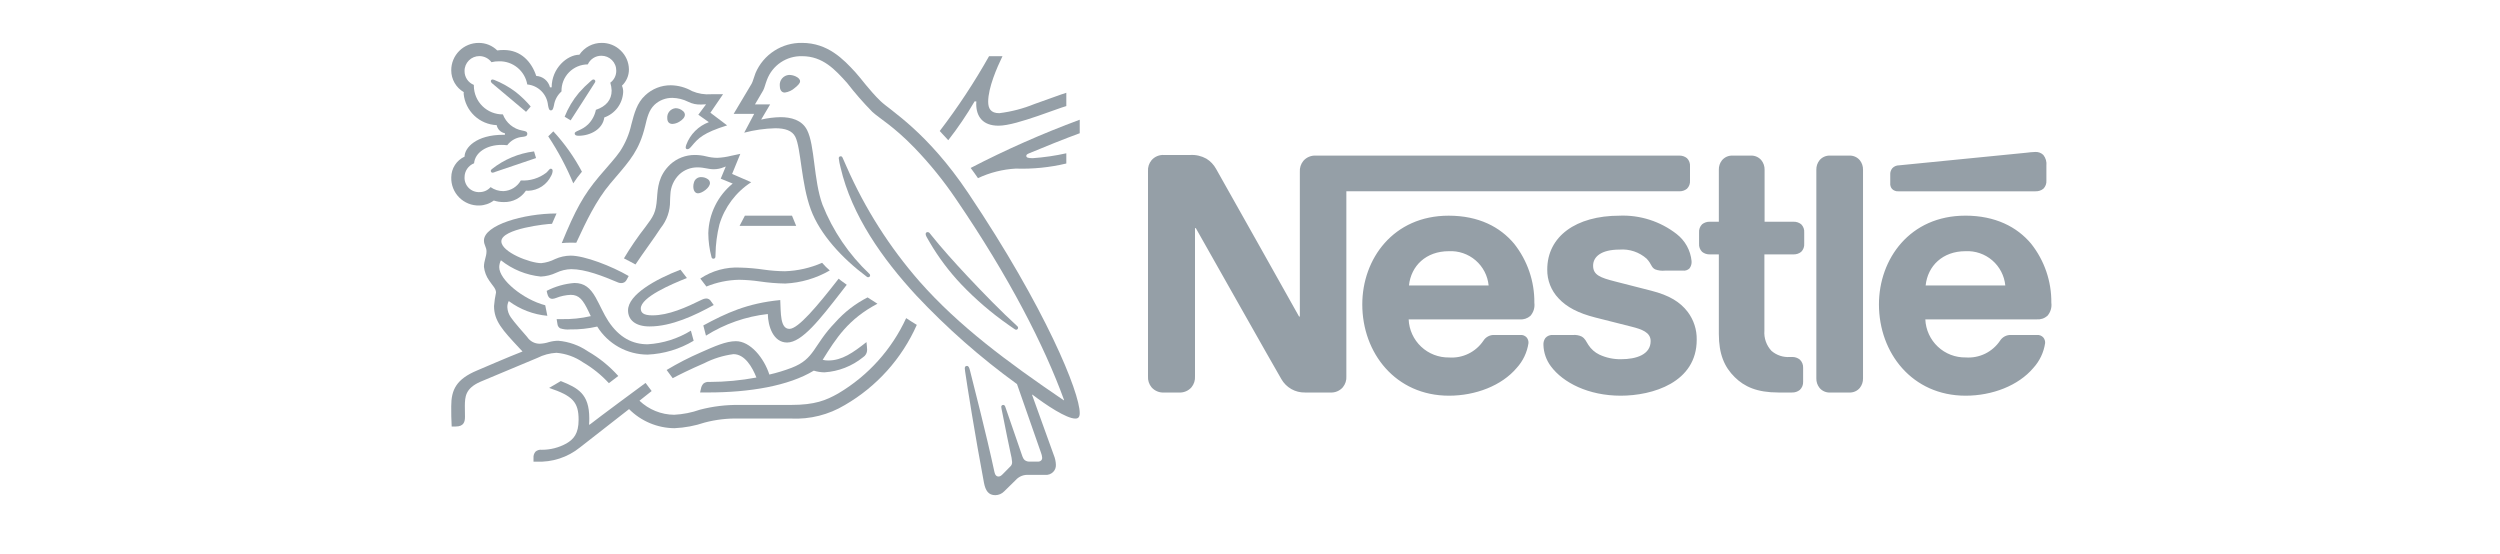 <?xml version="1.0" encoding="UTF-8"?>
<svg xmlns="http://www.w3.org/2000/svg" width="140" height="31" viewBox="0 0 140 31" fill="none">
  <path d="M72.988 9.009C72.846 9.182 72.776 9.402 72.791 9.625V17.725H72.747C72.747 17.725 68.313 9.821 68.099 9.455C67.97 9.22 67.783 9.023 67.554 8.884C67.279 8.731 66.966 8.66 66.652 8.679H65.189C65.057 8.67 64.925 8.692 64.802 8.743C64.68 8.794 64.571 8.873 64.485 8.974C64.343 9.146 64.273 9.366 64.288 9.589V21.071C64.273 21.294 64.343 21.514 64.485 21.687C64.572 21.787 64.68 21.865 64.803 21.916C64.925 21.968 65.057 21.989 65.189 21.981H66.019C66.151 21.989 66.284 21.967 66.406 21.916C66.528 21.865 66.637 21.787 66.724 21.687C66.865 21.514 66.935 21.294 66.92 21.071V12.774H66.965C66.965 12.774 71.569 20.928 71.757 21.231C71.889 21.463 72.082 21.655 72.314 21.787C72.547 21.919 72.811 21.986 73.078 21.98H74.496C74.628 21.989 74.76 21.967 74.882 21.916C75.005 21.865 75.114 21.786 75.2 21.686C75.341 21.513 75.412 21.293 75.396 21.07V10.712H94.033C94.191 10.719 94.347 10.668 94.471 10.57C94.531 10.51 94.578 10.437 94.607 10.357C94.636 10.277 94.647 10.191 94.64 10.106V9.321C94.647 9.236 94.636 9.151 94.607 9.071C94.578 8.991 94.531 8.918 94.471 8.858C94.347 8.759 94.192 8.708 94.033 8.714H73.692C73.56 8.705 73.428 8.728 73.305 8.779C73.183 8.83 73.074 8.909 72.988 9.009ZM81.124 12.078C78.027 12.078 76.288 14.496 76.288 17.047C76.288 19.768 78.153 22.159 81.142 22.159C82.632 22.159 84.095 21.597 84.933 20.606C85.288 20.219 85.518 19.734 85.595 19.215C85.602 19.102 85.567 18.99 85.496 18.901C85.451 18.85 85.394 18.81 85.331 18.785C85.267 18.761 85.198 18.751 85.13 18.759H83.692C83.569 18.752 83.446 18.778 83.336 18.835C83.227 18.892 83.134 18.977 83.069 19.082C82.859 19.392 82.572 19.643 82.235 19.807C81.898 19.972 81.524 20.045 81.151 20.019C80.569 20.029 80.007 19.812 79.584 19.414C79.16 19.015 78.909 18.467 78.885 17.886H85.094C85.204 17.896 85.313 17.884 85.417 17.85C85.522 17.816 85.618 17.762 85.701 17.69C85.788 17.591 85.853 17.475 85.892 17.348C85.93 17.222 85.941 17.089 85.924 16.958C85.937 15.757 85.537 14.589 84.791 13.648C84.006 12.711 82.81 12.078 81.124 12.078M90.696 12.078C88.252 12.078 86.646 13.238 86.646 15.094C86.638 15.694 86.865 16.274 87.28 16.708C87.735 17.2 88.386 17.538 89.332 17.779L91.375 18.296C91.937 18.439 92.436 18.609 92.436 19.099C92.436 19.858 91.633 20.116 90.777 20.116C90.358 20.123 89.943 20.035 89.563 19.858C89.312 19.737 89.099 19.548 88.948 19.314C88.814 19.108 88.77 18.956 88.564 18.841C88.414 18.773 88.248 18.745 88.083 18.76H86.976C86.895 18.751 86.813 18.762 86.737 18.791C86.661 18.82 86.593 18.868 86.54 18.93C86.462 19.042 86.424 19.177 86.432 19.313C86.444 19.749 86.591 20.17 86.853 20.517C87.531 21.427 88.95 22.159 90.76 22.159C92.545 22.159 95.016 21.418 95.016 19.027C95.028 18.462 94.848 17.909 94.506 17.458C94.087 16.914 93.489 16.539 92.472 16.28L90.447 15.762C89.608 15.549 89.214 15.397 89.214 14.879C89.214 14.38 89.661 13.977 90.695 13.977C90.969 13.956 91.245 13.989 91.506 14.077C91.766 14.164 92.007 14.304 92.212 14.486C92.506 14.799 92.453 14.959 92.685 15.084C92.862 15.15 93.051 15.175 93.239 15.155H94.246C94.312 15.163 94.38 15.156 94.443 15.134C94.506 15.113 94.564 15.077 94.612 15.03C94.7 14.913 94.742 14.766 94.728 14.62C94.699 14.323 94.61 14.036 94.466 13.775C94.321 13.514 94.125 13.286 93.889 13.103C92.979 12.396 91.847 12.033 90.695 12.077M96.255 12.417H95.755C95.597 12.411 95.442 12.461 95.318 12.559C95.258 12.619 95.211 12.692 95.182 12.772C95.152 12.852 95.141 12.938 95.148 13.023V13.639C95.141 13.724 95.152 13.81 95.181 13.89C95.211 13.97 95.258 14.043 95.318 14.103C95.442 14.202 95.597 14.252 95.755 14.246H96.255V18.696C96.255 19.839 96.567 20.552 97.147 21.123C97.682 21.649 98.38 21.98 99.592 21.98H100.35C100.508 21.986 100.663 21.936 100.788 21.837C100.851 21.778 100.9 21.706 100.933 21.626C100.965 21.546 100.979 21.46 100.975 21.373V20.598C100.979 20.512 100.965 20.425 100.932 20.345C100.9 20.265 100.85 20.193 100.787 20.134C100.663 20.036 100.508 19.985 100.35 19.991H100.243C99.867 20.02 99.494 19.898 99.207 19.653C99.065 19.503 98.956 19.324 98.887 19.129C98.818 18.934 98.79 18.727 98.806 18.52V14.246H100.43C100.588 14.252 100.743 14.202 100.867 14.103C100.927 14.043 100.974 13.97 101.003 13.89C101.032 13.81 101.043 13.724 101.036 13.639V13.023C101.043 12.938 101.032 12.853 101.003 12.773C100.974 12.692 100.927 12.62 100.867 12.559C100.743 12.461 100.588 12.411 100.43 12.417H98.817V9.508C98.822 9.314 98.758 9.125 98.636 8.973C98.564 8.887 98.472 8.818 98.368 8.773C98.265 8.728 98.152 8.708 98.04 8.714H97.031C96.918 8.708 96.805 8.728 96.701 8.773C96.598 8.818 96.506 8.887 96.433 8.973C96.312 9.125 96.249 9.314 96.255 9.508V12.417ZM101.715 21.187C101.709 21.381 101.773 21.57 101.894 21.722C101.966 21.809 102.058 21.877 102.162 21.922C102.265 21.967 102.378 21.987 102.491 21.981H103.552C103.665 21.987 103.778 21.967 103.882 21.922C103.986 21.877 104.078 21.809 104.15 21.722C104.271 21.57 104.334 21.381 104.329 21.187V9.509C104.334 9.315 104.271 9.125 104.15 8.973C104.078 8.887 103.986 8.818 103.882 8.773C103.778 8.728 103.665 8.708 103.552 8.714H102.491C102.378 8.708 102.265 8.728 102.162 8.773C102.058 8.818 101.966 8.887 101.894 8.973C101.773 9.125 101.709 9.315 101.715 9.509V21.187ZM78.902 15.985C79.018 14.887 79.857 14.067 81.133 14.067C81.68 14.038 82.217 14.221 82.633 14.579C83.048 14.936 83.31 15.439 83.363 15.985H78.902ZM113.991 10.712C114.149 10.719 114.304 10.668 114.428 10.57C114.488 10.51 114.535 10.437 114.564 10.357C114.594 10.277 114.605 10.191 114.598 10.106V9.276C114.61 9.17 114.602 9.063 114.573 8.96C114.543 8.858 114.494 8.762 114.428 8.679C114.37 8.622 114.302 8.578 114.227 8.549C114.152 8.52 114.071 8.506 113.991 8.509C113.815 8.515 113.639 8.53 113.465 8.554L106.345 9.259C106.275 9.258 106.205 9.272 106.141 9.3C106.076 9.327 106.018 9.368 105.971 9.419C105.886 9.522 105.844 9.653 105.854 9.785V10.248C105.848 10.307 105.853 10.367 105.87 10.424C105.887 10.481 105.915 10.534 105.953 10.579C105.999 10.626 106.055 10.662 106.116 10.685C106.178 10.709 106.244 10.718 106.309 10.713H113.991V10.712ZM110.057 12.077C106.959 12.077 105.221 14.495 105.221 17.047C105.221 19.768 107.085 22.159 110.074 22.159C111.565 22.159 113.027 21.597 113.866 20.606C114.22 20.218 114.45 19.734 114.527 19.214C114.535 19.102 114.499 18.99 114.429 18.902C114.384 18.851 114.327 18.811 114.263 18.786C114.2 18.761 114.131 18.752 114.063 18.759H112.627C112.504 18.752 112.381 18.778 112.271 18.834C112.161 18.891 112.068 18.976 112.002 19.08C111.793 19.391 111.505 19.641 111.169 19.806C110.832 19.97 110.458 20.043 110.084 20.017C109.503 20.028 108.94 19.811 108.517 19.412C108.094 19.014 107.843 18.466 107.818 17.885H114.045C114.155 17.894 114.264 17.882 114.369 17.848C114.473 17.815 114.569 17.76 114.652 17.689C114.739 17.59 114.805 17.473 114.843 17.347C114.882 17.221 114.892 17.087 114.875 16.956C114.888 15.756 114.488 14.587 113.742 13.647C112.957 12.71 111.743 12.076 110.057 12.076M107.836 15.985C107.952 14.888 108.79 14.067 110.066 14.067C110.613 14.039 111.151 14.222 111.566 14.579C111.981 14.936 112.243 15.44 112.297 15.985H107.836Z" fill="#959FA7"></path>
  <path d="M54.227 10.82C51.917 7.375 49.888 6.214 49.317 5.668C48.69 5.066 48.212 4.383 47.908 4.054C47.231 3.315 46.356 2.402 44.916 2.402C44.362 2.392 43.819 2.547 43.354 2.848C42.889 3.149 42.525 3.582 42.309 4.091C42.222 4.314 42.154 4.587 42.092 4.687C41.955 4.91 41.34 5.959 41.086 6.375H42.235L41.676 7.43C42.243 7.28 42.827 7.197 43.414 7.182C43.966 7.182 44.363 7.313 44.537 7.66C44.86 8.306 44.86 10.261 45.406 11.733C45.915 13.116 47.157 14.469 48.553 15.507C48.572 15.519 48.593 15.525 48.615 15.525C48.629 15.526 48.643 15.524 48.656 15.519C48.669 15.515 48.681 15.508 48.692 15.498C48.702 15.489 48.711 15.478 48.717 15.466C48.723 15.453 48.726 15.44 48.727 15.426C48.727 15.408 48.723 15.39 48.716 15.374C48.708 15.358 48.697 15.344 48.683 15.333C47.536 14.249 46.639 12.927 46.058 11.46C45.554 10.082 45.637 8.144 45.195 7.28C44.903 6.709 44.282 6.561 43.711 6.561C43.345 6.568 42.981 6.613 42.625 6.697L43.128 5.846H42.278C42.458 5.53 42.644 5.238 42.737 5.065C42.818 4.914 42.849 4.73 42.948 4.475C43.096 4.076 43.366 3.733 43.718 3.495C44.071 3.257 44.49 3.135 44.915 3.146C46.082 3.146 46.765 3.898 47.441 4.65C47.878 5.215 48.349 5.754 48.85 6.264C49.254 6.636 50.023 7.052 51.209 8.275C52.061 9.159 52.836 10.115 53.525 11.132C56.523 15.52 58.491 19.387 59.589 22.404L59.571 22.417C56.424 20.279 53.699 18.262 51.502 15.773C49.819 13.85 48.44 11.681 47.411 9.342C47.33 9.168 47.262 9.007 47.188 8.839C47.158 8.771 47.126 8.752 47.076 8.752C47.062 8.752 47.048 8.754 47.035 8.759C47.022 8.764 47.01 8.772 47 8.782C46.99 8.792 46.982 8.804 46.977 8.817C46.972 8.83 46.97 8.844 46.97 8.858C46.99 9.032 47.023 9.204 47.07 9.373C47.697 12.079 49.435 14.507 51.291 16.524C53.015 18.362 54.911 20.031 56.952 21.509L58.293 25.345C58.33 25.436 58.353 25.532 58.361 25.63C58.363 25.66 58.359 25.69 58.348 25.718C58.337 25.746 58.321 25.771 58.299 25.791C58.272 25.814 58.24 25.831 58.206 25.841C58.172 25.851 58.136 25.853 58.101 25.848H57.697C57.59 25.862 57.481 25.835 57.392 25.773C57.329 25.717 57.282 25.644 57.256 25.563C57.138 25.202 56.43 23.185 56.294 22.775C56.269 22.701 56.225 22.676 56.176 22.676C56.162 22.676 56.148 22.679 56.135 22.684C56.122 22.689 56.111 22.697 56.101 22.707C56.091 22.717 56.083 22.728 56.078 22.741C56.073 22.754 56.07 22.768 56.07 22.782C56.081 22.876 56.098 22.969 56.12 23.061C56.3 23.98 56.511 25.01 56.597 25.401C56.638 25.556 56.665 25.714 56.678 25.873C56.681 25.924 56.672 25.974 56.651 26.021C56.631 26.067 56.6 26.108 56.56 26.14L56.145 26.561C56.045 26.66 55.989 26.685 55.909 26.685C55.81 26.685 55.728 26.617 55.691 26.443C55.219 24.24 54.506 21.509 54.32 20.751C54.276 20.584 54.245 20.491 54.146 20.491C54.059 20.491 54.028 20.553 54.028 20.627C54.031 20.686 54.037 20.744 54.047 20.802C54.158 21.584 54.612 24.434 55.102 27.035C55.189 27.482 55.356 27.73 55.741 27.73C55.834 27.728 55.926 27.708 56.011 27.671C56.096 27.634 56.173 27.58 56.238 27.513C56.492 27.258 56.566 27.19 56.871 26.892C56.962 26.788 57.077 26.706 57.205 26.654C57.333 26.603 57.472 26.582 57.61 26.594H58.529C58.609 26.601 58.689 26.59 58.765 26.564C58.841 26.537 58.911 26.494 58.969 26.439C59.024 26.386 59.066 26.322 59.094 26.252C59.122 26.181 59.134 26.105 59.13 26.029C59.124 25.843 59.084 25.66 59.013 25.488C58.777 24.857 58.02 22.713 57.796 22.111L57.815 22.099C58.59 22.689 59.72 23.44 60.217 23.44C60.372 23.44 60.465 23.372 60.465 23.13C60.465 21.987 58.566 17.288 54.227 10.82Z" fill="#959FA7"></path>
  <path d="M32.917 3.606C32.983 3.461 33.09 3.338 33.224 3.252C33.358 3.166 33.515 3.121 33.675 3.122C33.785 3.121 33.894 3.142 33.996 3.183C34.099 3.225 34.191 3.287 34.269 3.365C34.347 3.443 34.409 3.536 34.45 3.638C34.492 3.741 34.512 3.85 34.511 3.96C34.512 4.091 34.483 4.219 34.425 4.336C34.367 4.452 34.282 4.553 34.177 4.631C34.221 4.774 34.246 4.922 34.252 5.071C34.252 5.593 33.941 5.959 33.37 6.151C33.308 6.459 33.157 6.741 32.935 6.963C32.563 7.324 32.183 7.324 32.183 7.472C32.183 7.553 32.24 7.603 32.394 7.603C33.083 7.603 33.76 7.218 33.84 6.578C34.136 6.473 34.395 6.283 34.583 6.032C34.771 5.78 34.88 5.479 34.897 5.165C34.904 5.039 34.88 4.914 34.829 4.799C34.953 4.682 35.052 4.54 35.119 4.383C35.187 4.226 35.221 4.057 35.22 3.886C35.217 3.687 35.175 3.49 35.095 3.308C35.014 3.126 34.899 2.962 34.754 2.825C34.472 2.55 34.093 2.399 33.699 2.402C33.451 2.4 33.207 2.46 32.988 2.575C32.77 2.691 32.583 2.859 32.445 3.065C31.768 3.065 30.893 3.817 30.893 4.892H30.8C30.757 4.717 30.659 4.56 30.521 4.445C30.382 4.33 30.21 4.262 30.03 4.252C29.77 3.47 29.18 2.8 28.212 2.8C28.089 2.799 27.967 2.807 27.846 2.824C27.708 2.689 27.546 2.582 27.367 2.509C27.188 2.437 26.996 2.401 26.803 2.403C26.602 2.403 26.402 2.442 26.216 2.519C26.029 2.596 25.86 2.709 25.718 2.851C25.575 2.994 25.462 3.163 25.385 3.349C25.308 3.536 25.269 3.735 25.27 3.937C25.269 4.184 25.334 4.427 25.457 4.642C25.58 4.856 25.757 5.034 25.971 5.159C25.971 5.159 25.965 5.227 25.965 5.258C26.011 5.723 26.224 6.157 26.563 6.478C26.903 6.8 27.347 6.988 27.815 7.008C27.837 7.121 27.893 7.225 27.975 7.306C28.057 7.386 28.161 7.44 28.274 7.461V7.548H28.181C26.66 7.548 26.016 8.281 26.016 8.771C25.795 8.873 25.608 9.035 25.476 9.24C25.344 9.444 25.273 9.682 25.271 9.925C25.263 10.134 25.299 10.342 25.375 10.536C25.451 10.731 25.566 10.908 25.713 11.056C25.86 11.204 26.036 11.321 26.23 11.399C26.424 11.477 26.631 11.514 26.84 11.508C27.134 11.503 27.418 11.405 27.652 11.229C27.832 11.289 28.021 11.318 28.21 11.316C28.455 11.323 28.697 11.269 28.914 11.157C29.131 11.045 29.316 10.88 29.452 10.677C29.499 10.682 29.547 10.684 29.595 10.683C29.861 10.671 30.12 10.588 30.343 10.442C30.566 10.295 30.745 10.091 30.861 9.851C30.911 9.766 30.941 9.67 30.948 9.572C30.948 9.504 30.918 9.448 30.848 9.448C30.762 9.448 30.749 9.529 30.594 9.671C30.186 9.984 29.679 10.139 29.166 10.105C29.068 10.279 28.927 10.425 28.757 10.53C28.587 10.634 28.393 10.694 28.193 10.703C27.936 10.706 27.684 10.628 27.473 10.479C27.396 10.567 27.3 10.638 27.193 10.686C27.086 10.734 26.97 10.759 26.852 10.758C26.741 10.764 26.63 10.745 26.526 10.705C26.422 10.665 26.327 10.603 26.248 10.524C26.169 10.445 26.108 10.351 26.068 10.247C26.027 10.143 26.009 10.031 26.015 9.92C26.015 9.752 26.067 9.588 26.162 9.45C26.257 9.312 26.392 9.205 26.548 9.144C26.604 8.53 27.262 8.114 28.082 8.114C28.19 8.114 28.297 8.12 28.405 8.133C28.505 8 28.631 7.889 28.777 7.809C28.922 7.729 29.083 7.68 29.249 7.666C29.319 7.661 29.388 7.647 29.453 7.623C29.477 7.61 29.497 7.591 29.51 7.568C29.523 7.545 29.529 7.519 29.528 7.492C29.529 7.467 29.523 7.442 29.511 7.421C29.499 7.399 29.481 7.381 29.46 7.368C29.394 7.341 29.325 7.323 29.255 7.312C29.01 7.269 28.78 7.163 28.588 7.004C28.397 6.845 28.25 6.639 28.162 6.406C27.951 6.408 27.741 6.369 27.545 6.29C27.349 6.211 27.17 6.094 27.019 5.946C26.868 5.798 26.747 5.622 26.664 5.427C26.581 5.233 26.538 5.024 26.536 4.812V4.755C26.381 4.693 26.248 4.586 26.155 4.448C26.062 4.309 26.013 4.146 26.015 3.979C26.013 3.869 26.034 3.76 26.075 3.658C26.117 3.557 26.178 3.464 26.255 3.386C26.332 3.308 26.424 3.246 26.526 3.204C26.627 3.162 26.736 3.141 26.846 3.141C26.977 3.141 27.107 3.173 27.225 3.232C27.342 3.291 27.444 3.377 27.523 3.483C27.66 3.447 27.802 3.43 27.944 3.433C28.32 3.423 28.686 3.549 28.977 3.787C29.267 4.025 29.463 4.36 29.527 4.73C29.825 4.757 30.103 4.888 30.315 5.099C30.527 5.309 30.659 5.587 30.688 5.885C30.718 6.046 30.743 6.182 30.849 6.182C30.961 6.182 30.985 6.058 31.023 5.89C31.07 5.593 31.218 5.321 31.444 5.121C31.439 4.924 31.473 4.728 31.544 4.545C31.616 4.361 31.724 4.194 31.861 4.053C31.998 3.912 32.163 3.8 32.344 3.723C32.525 3.646 32.72 3.607 32.917 3.606Z" fill="#959FA7"></path>
  <path d="M34.723 8.473C34.431 8.889 34.221 9.094 33.556 9.876C32.681 10.913 32.221 11.751 31.458 13.613C31.582 13.6 31.762 13.588 31.961 13.588C32.06 13.588 32.142 13.588 32.271 13.594L32.364 13.396C32.793 12.477 33.37 11.235 34.177 10.279L34.456 9.951C35.288 8.976 35.803 8.398 36.126 7.07C36.238 6.598 36.331 6.177 36.648 5.872C36.921 5.614 37.284 5.474 37.659 5.481C37.963 5.488 38.262 5.562 38.535 5.698C38.763 5.813 39.018 5.867 39.273 5.853C39.385 5.853 39.465 5.847 39.54 5.841L39.106 6.425L39.696 6.841C39.407 6.947 39.145 7.115 38.928 7.333C38.71 7.55 38.542 7.812 38.435 8.1C38.414 8.15 38.402 8.202 38.398 8.256C38.397 8.269 38.399 8.283 38.403 8.295C38.408 8.308 38.415 8.32 38.424 8.329C38.434 8.339 38.446 8.346 38.458 8.35C38.471 8.355 38.484 8.357 38.498 8.355C38.578 8.355 38.64 8.293 38.745 8.169C39.106 7.734 39.392 7.436 40.719 7.021L39.782 6.313L40.49 5.277H39.826C39.461 5.306 39.095 5.246 38.758 5.103C38.395 4.895 37.985 4.782 37.566 4.775C37.033 4.771 36.52 4.973 36.132 5.339C35.666 5.767 35.524 6.338 35.357 6.965C35.239 7.502 35.024 8.013 34.723 8.473Z" fill="#959FA7"></path>
  <path d="M36.151 12.7C35.71 13.264 35.306 13.854 34.94 14.469C35.059 14.525 35.45 14.736 35.587 14.81C36.014 14.165 36.611 13.371 37.001 12.768C37.346 12.339 37.53 11.804 37.523 11.254C37.529 11.13 37.529 11.011 37.541 10.893C37.556 10.472 37.731 10.072 38.032 9.777C38.311 9.512 38.683 9.367 39.068 9.373C39.44 9.373 39.657 9.478 39.98 9.478C40.167 9.476 40.353 9.439 40.526 9.367L40.644 9.323L40.361 10.007L41.031 10.279C40.617 10.617 40.281 11.039 40.046 11.518C39.81 11.997 39.68 12.521 39.665 13.054C39.667 13.509 39.728 13.961 39.845 14.4C39.849 14.425 39.862 14.448 39.882 14.464C39.901 14.48 39.926 14.489 39.951 14.488C39.965 14.488 39.98 14.486 39.993 14.481C40.007 14.476 40.019 14.469 40.029 14.459C40.04 14.449 40.048 14.437 40.054 14.424C40.06 14.411 40.063 14.396 40.063 14.382L40.069 14.239C40.078 13.678 40.151 13.12 40.286 12.576C40.578 11.599 41.21 10.758 42.067 10.204L40.998 9.74L41.458 8.616L40.956 8.722C40.696 8.788 40.429 8.828 40.161 8.839C39.956 8.836 39.752 8.809 39.553 8.758C39.342 8.705 39.125 8.678 38.907 8.678C38.397 8.677 37.905 8.867 37.529 9.212C36.871 9.839 36.834 10.515 36.79 11.118C36.734 11.918 36.585 12.116 36.151 12.7Z" fill="#959FA7"></path>
  <path d="M52.079 13.079C52.066 13.055 52.047 13.036 52.024 13.022C52.002 13.008 51.976 12.999 51.949 12.998C51.935 12.996 51.92 12.998 51.906 13.003C51.893 13.008 51.88 13.015 51.87 13.025C51.859 13.035 51.851 13.047 51.845 13.061C51.84 13.074 51.837 13.089 51.837 13.103C51.837 13.19 51.899 13.296 52.055 13.557C52.554 14.41 53.15 15.204 53.829 15.922C54.638 16.77 55.53 17.535 56.492 18.206L56.796 18.416C56.827 18.445 56.866 18.462 56.907 18.466C56.936 18.464 56.962 18.451 56.982 18.431C57.001 18.41 57.013 18.383 57.013 18.354C57.013 18.336 57.008 18.318 56.999 18.302C56.99 18.285 56.978 18.271 56.963 18.261C56.057 17.436 55.082 16.43 54.17 15.462C53.457 14.699 52.725 13.892 52.079 13.079Z" fill="#959FA7"></path>
  <path d="M32.104 10.267C32.25 10.039 32.412 9.821 32.588 9.615C32.155 8.795 31.617 8.036 30.987 7.356L30.701 7.635C31.252 8.465 31.721 9.347 32.104 10.267Z" fill="#959FA7"></path>
  <path d="M27.554 4.662C27.498 4.612 27.486 4.581 27.486 4.544C27.486 4.531 27.488 4.519 27.493 4.507C27.498 4.495 27.506 4.485 27.515 4.476C27.524 4.468 27.535 4.461 27.547 4.457C27.559 4.452 27.571 4.451 27.584 4.451C27.612 4.452 27.639 4.459 27.665 4.47C28.093 4.638 28.496 4.863 28.864 5.14C29.177 5.384 29.464 5.66 29.719 5.965L29.458 6.263C29.137 5.996 28.095 5.122 27.554 4.662Z" fill="#959FA7"></path>
  <path d="M31.955 6.741L31.62 6.536C31.813 6.049 32.083 5.596 32.42 5.195C32.628 4.959 32.852 4.737 33.091 4.532C33.146 4.488 33.177 4.451 33.233 4.451C33.26 4.45 33.286 4.46 33.306 4.479C33.326 4.497 33.338 4.523 33.339 4.55C33.336 4.584 33.323 4.616 33.302 4.643C32.923 5.233 32.184 6.4 31.955 6.741Z" fill="#959FA7"></path>
  <path d="M27.746 9.621C27.696 9.647 27.641 9.664 27.585 9.671C27.572 9.671 27.559 9.669 27.547 9.664C27.535 9.659 27.523 9.652 27.514 9.643C27.505 9.633 27.497 9.622 27.492 9.61C27.488 9.598 27.485 9.585 27.485 9.571C27.485 9.528 27.504 9.504 27.548 9.466C28.229 8.927 29.045 8.586 29.907 8.479L30.018 8.852L27.746 9.621Z" fill="#959FA7"></path>
  <path d="M43.668 4.805C43.661 4.731 43.668 4.656 43.69 4.585C43.712 4.514 43.748 4.448 43.797 4.391C43.845 4.334 43.904 4.287 43.97 4.254C44.037 4.22 44.109 4.201 44.184 4.196C44.312 4.195 44.439 4.223 44.556 4.277C44.706 4.345 44.804 4.444 44.804 4.55C44.804 4.662 44.692 4.773 44.525 4.91C44.365 5.059 44.163 5.154 43.947 5.184C43.731 5.183 43.668 4.978 43.668 4.805Z" fill="#959FA7"></path>
  <path d="M37.367 6.617C37.361 6.549 37.368 6.481 37.388 6.416C37.409 6.351 37.442 6.29 37.486 6.238C37.53 6.186 37.584 6.144 37.644 6.113C37.705 6.082 37.771 6.063 37.839 6.058C37.994 6.061 38.142 6.121 38.255 6.226C38.285 6.25 38.309 6.281 38.326 6.315C38.343 6.349 38.353 6.387 38.354 6.425C38.354 6.575 38.212 6.716 38.044 6.816C37.928 6.889 37.796 6.931 37.66 6.94C37.467 6.94 37.367 6.821 37.367 6.617Z" fill="#959FA7"></path>
  <path d="M38.826 10.447C38.825 10.376 38.835 10.305 38.856 10.237C38.876 10.143 38.929 10.059 39.006 10C39.083 9.942 39.178 9.913 39.273 9.919C39.4 9.918 39.523 9.955 39.627 10.026C39.666 10.049 39.699 10.081 39.722 10.12C39.745 10.159 39.758 10.203 39.758 10.249C39.758 10.515 39.311 10.826 39.088 10.826C38.926 10.826 38.826 10.67 38.826 10.447Z" fill="#959FA7"></path>
  <path d="M36.38 18.281C35.543 18.281 35.17 17.884 35.17 17.381C35.17 16.499 36.716 15.637 38.106 15.102L38.467 15.569C37.609 15.909 35.884 16.642 35.884 17.276C35.884 17.499 36.014 17.66 36.535 17.66C37.442 17.66 38.417 17.219 39.316 16.777C39.386 16.742 39.462 16.721 39.54 16.715C39.597 16.713 39.653 16.727 39.703 16.756C39.752 16.784 39.792 16.826 39.819 16.877L39.969 17.081C38.919 17.66 37.609 18.281 36.38 18.281Z" fill="#959FA7"></path>
  <path d="M38.69 18.517C37.958 18.967 37.126 19.229 36.269 19.28C35.431 19.28 34.686 18.919 34.065 17.982C33.805 17.585 33.6 17.089 33.351 16.648C33.053 16.127 32.73 15.847 32.166 15.847C31.624 15.889 31.096 16.039 30.614 16.288L30.638 16.406C30.682 16.598 30.757 16.735 30.936 16.735C31.007 16.729 31.076 16.712 31.142 16.685C31.403 16.582 31.68 16.523 31.961 16.511C32.426 16.511 32.649 16.785 32.966 17.455L33.084 17.703C32.545 17.827 31.992 17.883 31.439 17.871H31.172L31.216 18.137C31.219 18.188 31.235 18.238 31.262 18.281C31.289 18.325 31.326 18.361 31.371 18.386C31.549 18.445 31.737 18.466 31.924 18.448C32.436 18.456 32.946 18.401 33.445 18.287C33.742 18.767 34.158 19.164 34.653 19.439C35.147 19.714 35.703 19.858 36.269 19.858C37.179 19.817 38.064 19.55 38.845 19.082L38.69 18.517Z" fill="#959FA7"></path>
  <path d="M39.534 18.796L39.386 18.225C40.664 17.536 41.831 16.983 43.694 16.803C43.731 17.517 43.681 18.417 44.209 18.417C44.693 18.417 45.748 17.17 46.965 15.605C47.077 15.711 47.256 15.823 47.418 15.947L47.107 16.35C45.922 17.877 44.91 19.181 44.078 19.181C43.302 19.181 43.01 18.268 42.998 17.585C41.767 17.722 40.583 18.136 39.534 18.796Z" fill="#959FA7"></path>
  <path d="M55.959 6.338C55.474 6.338 55.338 6.07 55.338 5.692C55.338 4.91 55.828 3.787 56.139 3.147H55.387C54.565 4.606 53.642 6.006 52.625 7.337L53.102 7.852C53.642 7.162 54.134 6.436 54.576 5.679H54.675C54.675 5.723 54.669 5.772 54.669 5.816C54.668 6.518 55.027 7.039 55.915 7.039C56.462 7.039 57.318 6.766 58.126 6.492C58.796 6.263 59.41 6.027 59.714 5.94V5.195C59.367 5.3 58.659 5.573 57.926 5.826C57.296 6.083 56.634 6.255 55.959 6.338Z" fill="#959FA7"></path>
  <path d="M57.616 8.591C58.361 8.275 59.695 7.741 60.465 7.461V6.704C58.376 7.478 56.336 8.379 54.357 9.405C54.407 9.465 54.73 9.919 54.767 9.976C55.431 9.664 56.15 9.483 56.883 9.441C57.836 9.473 58.788 9.377 59.714 9.156V8.584C59.095 8.722 58.466 8.813 57.834 8.858C57.554 8.858 57.473 8.82 57.473 8.727C57.473 8.672 57.511 8.635 57.616 8.591Z" fill="#959FA7"></path>
  <path d="M41.713 12.079L41.415 12.65H44.587L44.352 12.079H41.713Z" fill="#959FA7"></path>
  <path d="M30.285 15.488C30.586 15.474 30.882 15.4 31.154 15.271C31.415 15.148 31.698 15.08 31.986 15.072C32.78 15.072 33.76 15.457 34.624 15.823C34.675 15.843 34.73 15.853 34.785 15.853C34.85 15.856 34.914 15.839 34.97 15.805C35.025 15.77 35.069 15.72 35.096 15.661L35.207 15.457C34.258 14.905 32.742 14.315 31.954 14.315C31.655 14.319 31.359 14.384 31.086 14.507C30.844 14.631 30.58 14.709 30.31 14.736C29.684 14.736 28.076 14.116 28.076 13.514C28.076 12.806 30.631 12.533 30.912 12.533L31.166 11.955C29.311 11.955 27.101 12.607 27.101 13.47C27.101 13.719 27.244 13.842 27.244 14.072C27.244 14.382 27.101 14.593 27.101 14.941C27.132 15.221 27.234 15.488 27.398 15.717C27.572 15.984 27.777 16.157 27.777 16.381C27.723 16.631 27.686 16.884 27.666 17.139C27.666 17.977 28.144 18.486 29.074 19.484L29.261 19.683C28.491 19.981 27.057 20.602 26.722 20.744C25.561 21.229 25.269 21.818 25.269 22.749C25.269 23.11 25.269 23.519 25.294 23.885H25.517C25.983 23.885 26.039 23.606 26.039 23.339C26.039 23.159 26.032 22.954 26.032 22.73C26.039 22.216 26.058 21.756 26.889 21.384C27.225 21.233 28.869 20.564 30.093 20.043C30.425 19.874 30.788 19.777 31.16 19.757C31.695 19.802 32.209 19.986 32.65 20.292C33.188 20.606 33.675 20.999 34.097 21.458L34.624 21.055C34.133 20.506 33.556 20.038 32.917 19.672C32.425 19.336 31.854 19.132 31.26 19.082C31.086 19.084 30.913 19.109 30.745 19.156C30.576 19.211 30.4 19.242 30.223 19.249C30.084 19.249 29.947 19.215 29.824 19.149C29.702 19.083 29.598 18.987 29.521 18.87C29.416 18.753 28.745 17.989 28.603 17.766C28.487 17.6 28.42 17.404 28.411 17.201C28.408 17.083 28.436 16.965 28.491 16.86C29.122 17.328 29.869 17.613 30.651 17.685L30.533 17.095C29.286 16.766 27.957 15.668 27.957 14.96C27.959 14.826 27.991 14.695 28.051 14.575C28.692 15.088 29.468 15.404 30.285 15.488Z" fill="#959FA7"></path>
  <path d="M39.217 15.599C39.878 15.158 40.664 14.942 41.458 14.985C41.905 14.997 42.35 15.036 42.792 15.102C43.179 15.157 43.569 15.186 43.959 15.19C44.676 15.165 45.382 15.005 46.038 14.717C46.17 14.871 46.313 15.014 46.467 15.146C45.708 15.585 44.855 15.836 43.978 15.878C43.5 15.871 43.023 15.831 42.55 15.761C42.163 15.704 41.773 15.673 41.382 15.668C40.756 15.681 40.138 15.809 39.559 16.046L39.217 15.599Z" fill="#959FA7"></path>
  <path d="M50.745 17.815C49.936 19.573 48.611 21.043 46.946 22.03C46.257 22.421 45.636 22.676 44.295 22.676H41.396C40.655 22.666 39.916 22.755 39.199 22.942C38.733 23.106 38.246 23.202 37.753 23.227C37.029 23.221 36.334 22.939 35.81 22.44L36.493 21.898L36.152 21.444C35.953 21.588 33.526 23.381 33.016 23.785L32.986 23.767C32.997 23.651 33.001 23.535 32.999 23.419C32.999 22.053 32.365 21.724 31.405 21.34L30.751 21.724C32.074 22.165 32.402 22.519 32.402 23.506C32.402 24.287 32.123 24.598 31.719 24.834C31.296 25.068 30.819 25.19 30.336 25.188C30.274 25.179 30.21 25.184 30.151 25.203C30.09 25.221 30.035 25.252 29.988 25.293C29.948 25.34 29.917 25.394 29.898 25.453C29.878 25.511 29.871 25.573 29.876 25.635V25.852H30.032C30.917 25.896 31.787 25.613 32.477 25.057L35.227 22.91C35.901 23.588 36.816 23.972 37.771 23.979C38.346 23.953 38.915 23.847 39.46 23.663C40.091 23.496 40.743 23.421 41.396 23.439H44.307C45.362 23.49 46.407 23.226 47.312 22.682C49.096 21.649 50.506 20.078 51.341 18.193C51.123 18.057 50.918 17.933 50.745 17.815Z" fill="#959FA7"></path>
  <path d="M46.07 20.149C46.822 18.945 47.492 17.877 49.137 17.009C48.964 16.903 48.716 16.742 48.585 16.655C47.898 17.005 47.283 17.48 46.772 18.057C45.529 19.348 45.642 20.093 44.332 20.596C43.926 20.751 43.509 20.878 43.084 20.975C42.781 20.038 42.017 19.106 41.21 19.106C40.651 19.106 40.006 19.398 39.261 19.727C38.596 20.015 37.952 20.347 37.331 20.719L37.672 21.179C37.932 21.036 38.684 20.663 39.435 20.341C39.948 20.079 40.502 19.907 41.074 19.832C41.713 19.832 42.129 20.558 42.359 21.141C41.491 21.304 40.61 21.387 39.727 21.389C39.669 21.381 39.609 21.385 39.553 21.4C39.496 21.415 39.443 21.441 39.396 21.477C39.32 21.557 39.271 21.659 39.253 21.768L39.204 21.978H39.65C41.972 21.978 44.163 21.613 45.572 20.756C45.765 20.817 45.967 20.849 46.169 20.851C46.96 20.8 47.715 20.505 48.33 20.006C48.401 19.963 48.459 19.901 48.499 19.828C48.539 19.756 48.56 19.674 48.559 19.591C48.559 19.526 48.554 19.462 48.547 19.398L48.522 19.157C47.777 19.745 47.156 20.187 46.387 20.187C46.28 20.19 46.173 20.177 46.07 20.149Z" fill="#959FA7"></path>
</svg>
